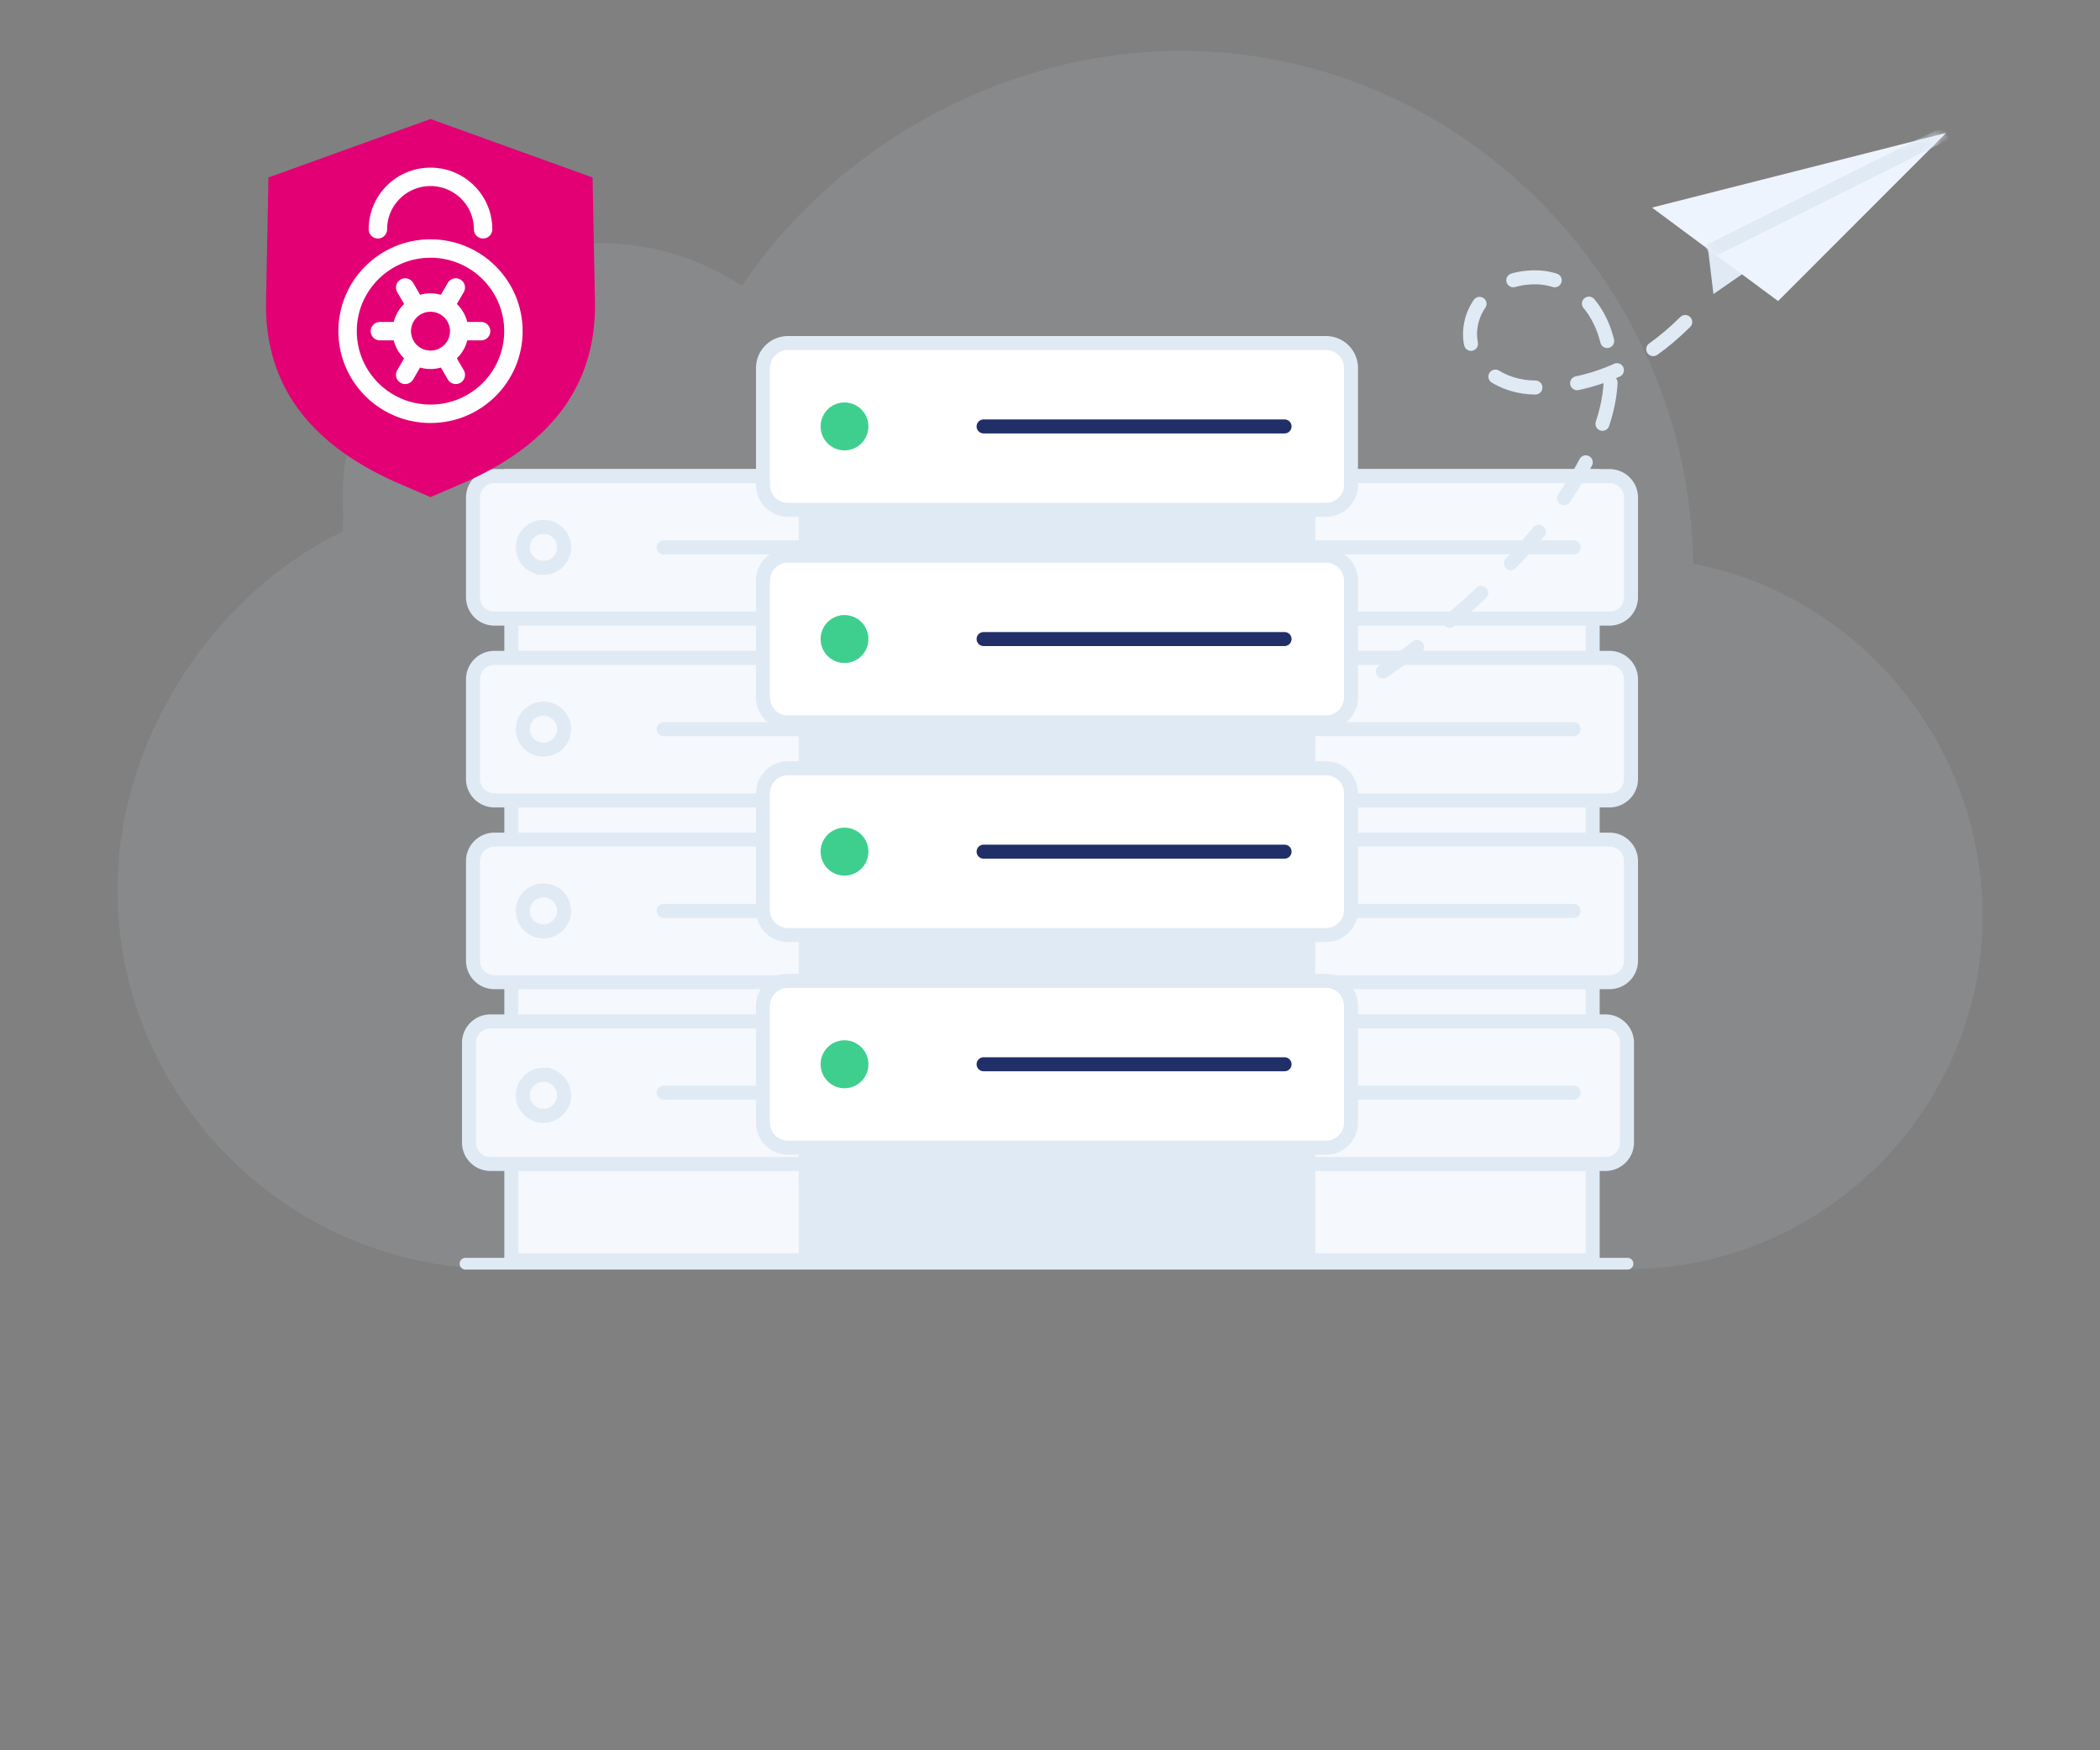 <svg xmlns="http://www.w3.org/2000/svg" xmlns:xlink="http://www.w3.org/1999/xlink" width="300" height="250" viewBox="0 0 300 250"><rect x="0" y="0" width="300" height="250" fill="#808080" stroke="none"/><defs><path id="a" d="M0 0h300v250H0z"/><path id="c" d="M0 10.651 42 0 18.011 24z"/></defs><g fill="none" fill-rule="evenodd"><mask id="b" fill="#fff"><use xlink:href="#a"/></mask><path fill="#E0EAF5" d="M241.888 80.527c-.53-39.834-33.044-73.262-73.13-73.262-25.532 0-49.512 13.76-62.753 33.589a36.63 36.63 0 0 0-20.316-6.118c-20.294 0-36.752 16.405-36.752 36.634 0 .701.067 1.38.106 2.076-.045.835-.106 1.676-.106 2.5-18.317 8.756-32.156 29.57-32.156 51.079 0 29.83 24.483 54.24 54.416 54.24h112.578c.631 0 1.246-.072 1.871-.094.631.022 1.245.094 1.882.094h45.028c27.861 0 50.663-22.728 50.663-50.5 0-24.593-17.887-45.835-41.331-50.238Z" mask="url(#b)" opacity=".3"/><g mask="url(#b)"><path fill="#F5F8FC" stroke="#E0EAF5" stroke-width="2" d="M165.863 180h61.663V68h-61.663z"/><path d="M160.39 68H233v20.363h-72.61z"/><path fill="#F5F8FC" stroke="#E0EAF5" stroke-width="2" d="M229.924 88.363h-66.459a3.064 3.064 0 0 1-3.076-3.054V71.055A3.064 3.064 0 0 1 163.465 68h66.46c1.697 0 3.075 1.367 3.075 3.055v14.254c0 1.687-1.378 3.054-3.076 3.054"/><path stroke="#E0EAF5" stroke-linecap="round" stroke-width="2" d="M187.63 78.182h37.167"/><path fill="#F5F8FC" stroke="#E0EAF5" stroke-width="2" d="M229.924 114.327h-66.459a3.064 3.064 0 0 1-3.076-3.055V97.018a3.064 3.064 0 0 1 3.076-3.054h66.46c1.697 0 3.075 1.367 3.075 3.054v14.254c0 1.688-1.378 3.055-3.076 3.055"/><path stroke="#E0EAF5" stroke-linecap="round" stroke-width="2" d="M187.63 104.145h37.167"/><path fill="#F5F8FC" stroke="#E0EAF5" stroke-width="2" d="M229.924 140.29h-66.459a3.064 3.064 0 0 1-3.076-3.054v-14.254a3.064 3.064 0 0 1 3.076-3.055h66.46c1.697 0 3.075 1.367 3.075 3.055v14.254c0 1.688-1.378 3.054-3.076 3.054"/><path stroke="#E0EAF5" stroke-linecap="round" stroke-width="2" d="M187.63 130.109h37.167"/><path fill="#F5F8FC" stroke="#E0EAF5" stroke-width="2" d="M229.352 166.254h-66.459a3.064 3.064 0 0 1-3.076-3.054v-14.255a3.064 3.064 0 0 1 3.076-3.054h66.459c1.698 0 3.076 1.367 3.076 3.054V163.2c0 1.687-1.378 3.054-3.076 3.054"/><path stroke="#E0EAF5" stroke-linecap="round" stroke-width="2" d="M187.63 156.073h37.167"/><path fill="#F5F8FC" stroke="#E0EAF5" stroke-width="2" d="M170.455 75.255a2.938 2.938 0 0 0-2.948 2.927c0 1.616 1.32 2.927 2.948 2.927 1.63 0 2.949-1.31 2.949-2.927a2.938 2.938 0 0 0-2.949-2.927m0 25.963a2.938 2.938 0 0 0-2.948 2.928c0 1.616 1.32 2.926 2.948 2.926 1.63 0 2.949-1.31 2.949-2.926a2.938 2.938 0 0 0-2.949-2.928m0 25.964a2.938 2.938 0 0 0-2.948 2.928c0 1.615 1.32 2.926 2.948 2.926 1.63 0 2.949-1.31 2.949-2.926a2.938 2.938 0 0 0-2.949-2.928m0 26.345a2.938 2.938 0 0 0-2.948 2.928c0 1.616 1.32 2.926 2.948 2.926 1.63 0 2.949-1.31 2.949-2.926a2.938 2.938 0 0 0-2.949-2.928M73.046 180h61.663V68H73.046z"/><path d="M67.572 68h72.611v20.363H67.572z"/><path fill="#F5F8FC" stroke="#E0EAF5" stroke-width="2" d="M137.107 88.363H70.648a3.064 3.064 0 0 1-3.076-3.054V71.055A3.064 3.064 0 0 1 70.648 68h66.459c1.698 0 3.076 1.367 3.076 3.055v14.254c0 1.687-1.378 3.054-3.076 3.054"/><path stroke="#E0EAF5" stroke-linecap="round" stroke-width="2" d="M94.812 78.182h37.168"/><path fill="#F5F8FC" stroke="#E0EAF5" stroke-width="2" d="M137.107 114.327H70.648a3.064 3.064 0 0 1-3.076-3.055V97.018a3.064 3.064 0 0 1 3.076-3.054h66.459c1.698 0 3.076 1.367 3.076 3.054v14.254c0 1.688-1.378 3.055-3.076 3.055"/><path stroke="#E0EAF5" stroke-linecap="round" stroke-width="2" d="M94.812 104.145h37.168"/><path fill="#F5F8FC" stroke="#E0EAF5" stroke-width="2" d="M137.107 140.29H70.648a3.064 3.064 0 0 1-3.076-3.054v-14.254a3.064 3.064 0 0 1 3.076-3.055h66.459c1.698 0 3.076 1.367 3.076 3.055v14.254c0 1.688-1.378 3.054-3.076 3.054"/><path stroke="#E0EAF5" stroke-linecap="round" stroke-width="2" d="M94.812 130.109h37.168"/><path fill="#F5F8FC" stroke="#E0EAF5" stroke-width="2" d="M136.535 166.254h-66.46A3.064 3.064 0 0 1 67 163.2v-14.255a3.064 3.064 0 0 1 3.076-3.054h66.459c1.698 0 3.076 1.367 3.076 3.054V163.2c0 1.687-1.378 3.054-3.076 3.054"/><path stroke="#E0EAF5" stroke-linecap="round" stroke-width="2" d="M94.812 156.073h37.168"/><path fill="#F5F8FC" stroke="#E0EAF5" stroke-width="2" d="M77.638 75.255a2.938 2.938 0 0 0-2.948 2.927c0 1.616 1.32 2.927 2.948 2.927a2.937 2.937 0 0 0 2.948-2.927 2.938 2.938 0 0 0-2.948-2.927m0 25.963a2.938 2.938 0 0 0-2.948 2.928c0 1.616 1.32 2.926 2.948 2.926 1.629 0 2.948-1.31 2.948-2.926a2.938 2.938 0 0 0-2.948-2.928m0 25.964a2.938 2.938 0 0 0-2.948 2.928c0 1.615 1.32 2.926 2.948 2.926 1.629 0 2.948-1.31 2.948-2.926a2.938 2.938 0 0 0-2.948-2.928m0 26.345a2.938 2.938 0 0 0-2.948 2.928c0 1.616 1.32 2.926 2.948 2.926 1.629 0 2.948-1.31 2.948-2.926a2.938 2.938 0 0 0-2.948-2.928"/><path stroke="#E0EAF5" stroke-dasharray="6" stroke-linecap="round" stroke-width="2" d="M240.746 45.993c-6.273 6.239-13.415 9.358-21.426 9.358-4.604 0-9.314-2.872-9.314-7.595 0-4.286 3.56-8.146 9.314-8.146 5.755 0 11.626 5.368 10.72 15.741-1.832 20.99-40.702 52.259-62.069 52.259"/><g transform="translate(236 19)"><path fill="#E0EAF5" d="M8 16.518 8.778 23 42 0"/><mask id="d" fill="#fff"><use xlink:href="#c"/></mask><use xlink:href="#c" fill="#EEF4FD"/><path fill="#F5F8FC" stroke="#E0EAF5" stroke-width="2" d="M42 0 8 17" mask="url(#d)"/></g><path fill="#E0EAF5" stroke="#E0EAF5" stroke-width="2.443" d="M115.333 180h71.335V53.168h-71.335z"/><path fill="#FFF" stroke="#E0EAF5" stroke-width="2" d="M189.442 103.186h-76.884A3.565 3.565 0 0 1 109 99.613V82.941a3.565 3.565 0 0 1 3.558-3.573h76.884A3.566 3.566 0 0 1 193 82.941v16.672a3.566 3.566 0 0 1-3.558 3.573m0-30.368h-76.884A3.565 3.565 0 0 1 109 69.245V52.573A3.565 3.565 0 0 1 112.558 49h76.884A3.566 3.566 0 0 1 193 52.573v16.672a3.566 3.566 0 0 1-3.558 3.573m0 60.736h-76.884a3.565 3.565 0 0 1-3.558-3.573V113.31a3.565 3.565 0 0 1 3.558-3.573h76.884A3.566 3.566 0 0 1 193 113.31v16.672a3.566 3.566 0 0 1-3.558 3.573m0 30.367h-76.884A3.565 3.565 0 0 1 109 160.35v-16.672a3.565 3.565 0 0 1 3.558-3.572h76.884a3.566 3.566 0 0 1 3.558 3.572v16.672a3.566 3.566 0 0 1-3.558 3.573"/><path stroke="#212F68" stroke-linecap="round" stroke-width="2" d="M140.513 60.909h42.998"/><path fill="#F1F3F9" d="M120.645 87.853a3.417 3.417 0 0 0-3.41 3.425 3.417 3.417 0 0 0 3.41 3.423 3.417 3.417 0 0 0 3.41-3.423 3.417 3.417 0 0 0-3.41-3.425"/><path stroke="#212F68" stroke-linecap="round" stroke-width="2" d="M140.513 91.277h42.998"/><path fill="#F1F3F9" d="M120.645 118.222a3.417 3.417 0 0 0-3.41 3.424 3.417 3.417 0 0 0 3.41 3.423 3.417 3.417 0 0 0 3.41-3.423 3.417 3.417 0 0 0-3.41-3.424"/><path stroke="#212F68" stroke-linecap="round" stroke-width="2" d="M140.513 121.645h42.998"/><path fill="#F1F3F9" d="M120.645 148.59a3.417 3.417 0 0 0-3.41 3.424 3.417 3.417 0 0 0 3.41 3.423 3.417 3.417 0 0 0 3.41-3.423 3.417 3.417 0 0 0-3.41-3.424"/><path fill="#3ECF8E" d="M120.645 148.59a3.417 3.417 0 0 0-3.41 3.424 3.417 3.417 0 0 0 3.41 3.423 3.417 3.417 0 0 0 3.41-3.423 3.417 3.417 0 0 0-3.41-3.424m0-30.368a3.417 3.417 0 0 0-3.41 3.424 3.417 3.417 0 0 0 3.41 3.423 3.417 3.417 0 0 0 3.41-3.423 3.417 3.417 0 0 0-3.41-3.424m0-30.369a3.417 3.417 0 0 0-3.41 3.425 3.417 3.417 0 0 0 3.41 3.423 3.417 3.417 0 0 0 3.41-3.423 3.417 3.417 0 0 0-3.41-3.425m0-30.368a3.417 3.417 0 0 0-3.41 3.425 3.417 3.417 0 0 0 3.41 3.422 3.417 3.417 0 0 0 3.41-3.422 3.417 3.417 0 0 0-3.41-3.425"/><path stroke="#212F68" stroke-linecap="round" stroke-width="2" d="M140.513 152.014h42.998"/><path stroke="#E0EAF5" stroke-linecap="round" stroke-width="1.679" d="M232.5 180.5h-166"/></g><g mask="url(#b)"><path fill="#E20074" d="M84.652 25.35 61.499 17l-23.151 8.35-.344 17.782c-.214 12.842 7.375 20.95 19.213 26.03L61.499 71l4.284-1.837c11.838-5.081 19.427-13.189 19.213-26.031l-.344-17.783Z"/><path stroke="#FFF" stroke-linecap="round" stroke-linejoin="round" stroke-width="2.632" d="M49.654 47.3h0c0 6.52 5.303 11.804 11.846 11.804h0c6.543 0 11.846-5.284 11.846-11.803h0c0-6.52-5.303-11.804-11.846-11.804h0c-6.543 0-11.846 5.284-11.846 11.804Z"/><path stroke="#FFF" stroke-linecap="round" stroke-linejoin="round" stroke-width="2.632" d="M57.398 47.3h0a4.095 4.095 0 0 0 4.102 4.09h0a4.096 4.096 0 0 0 4.103-4.088h0a4.096 4.096 0 0 0-4.103-4.088h0a4.095 4.095 0 0 0-4.102 4.088Zm11.616-14.551c0-4.136-3.364-7.488-7.514-7.488s-7.514 3.352-7.514 7.488m14.741 14.552h-3.125m-8.204 0h-3.125m10.84-6.237-1.563 2.699m-5.663 9.774 1.563-2.699m-1.563-9.774 1.563 2.699m5.663 9.774-1.563-2.699"/></g></g></svg>